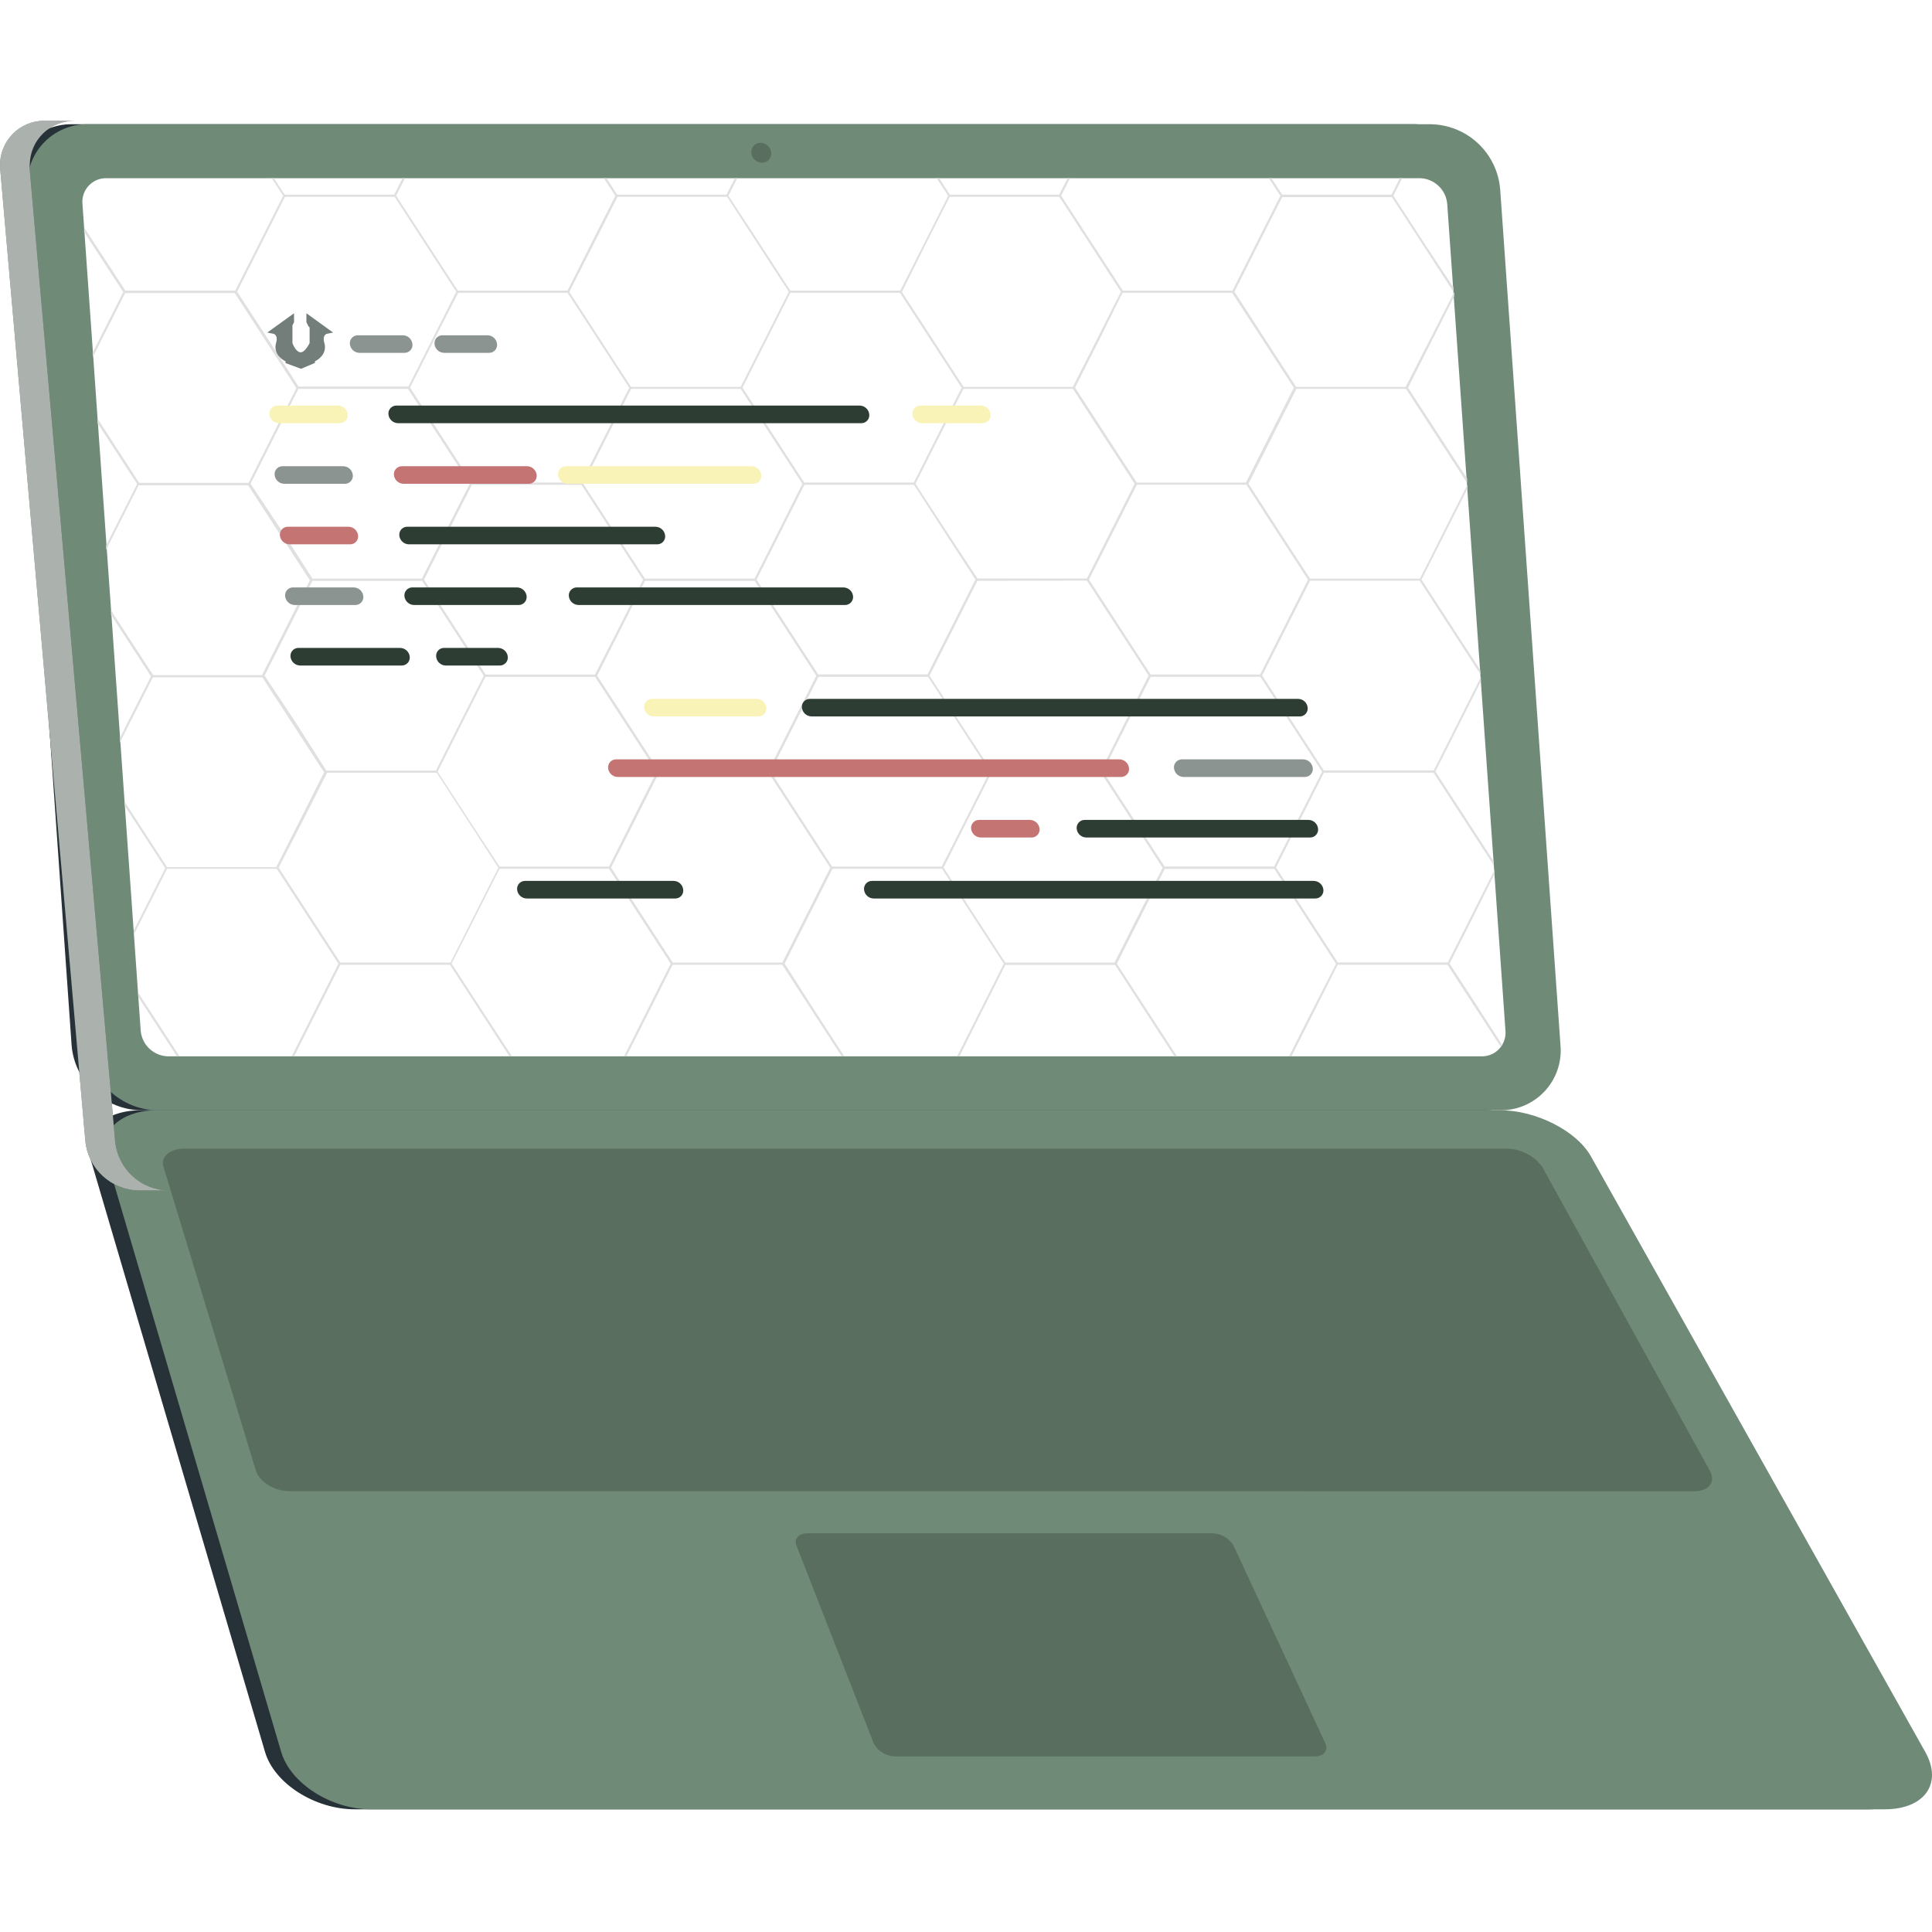 <svg width="70" height="70" viewBox="0 0 70 70" fill="none" xmlns="http://www.w3.org/2000/svg">
<rect x="0" y="0" width="70" height="70" fill="#808080" stroke="none"/>
<g clip-path="url(#clip0_401_1658)">
<rect width="70" height="70" fill="white"/>
<path d="M53.772 40.227H5.106C4.471 40.216 3.863 39.97 3.4 39.537C2.936 39.104 2.649 38.514 2.595 37.882L0.42 6.846C0.395 6.546 0.432 6.243 0.531 5.958C0.629 5.673 0.786 5.412 0.991 5.191C1.196 4.97 1.445 4.795 1.723 4.676C2 4.557 2.299 4.498 2.6 4.501H51.257C51.891 4.513 52.499 4.759 52.962 5.192C53.426 5.625 53.713 6.214 53.767 6.846L55.952 37.882C55.978 38.182 55.94 38.485 55.842 38.77C55.744 39.055 55.587 39.316 55.382 39.537C55.176 39.758 54.927 39.933 54.65 40.052C54.373 40.171 54.074 40.231 53.772 40.227Z" fill="#263238"/>
<path d="M67.694 65.555H12.857C11.403 65.555 9.936 64.615 9.603 63.477L3.252 41.894C2.98 40.972 3.817 40.226 5.106 40.226H53.773C55.064 40.226 56.538 40.972 57.055 41.894L69.173 63.477C69.81 64.615 69.148 65.555 67.694 65.555Z" fill="#263238"/>
<path d="M54.358 40.227H5.694C5.059 40.217 4.451 39.971 3.987 39.538C3.523 39.104 3.237 38.514 3.183 37.882L0.996 6.846C0.97 6.546 1.008 6.244 1.107 5.959C1.205 5.674 1.362 5.413 1.567 5.192C1.772 4.971 2.021 4.796 2.298 4.677C2.575 4.558 2.874 4.498 3.175 4.501H51.842C52.477 4.512 53.084 4.758 53.548 5.191C54.012 5.624 54.299 6.214 54.353 6.846L56.54 37.882C56.565 38.182 56.527 38.485 56.429 38.77C56.33 39.055 56.173 39.316 55.968 39.537C55.762 39.758 55.513 39.933 55.236 40.052C54.959 40.171 54.659 40.23 54.358 40.227Z" fill="#708A78"/>
<path d="M6.091 38.273C5.84 38.268 5.601 38.171 5.417 38C5.234 37.829 5.12 37.596 5.098 37.346L2.987 7.38C2.977 7.262 2.992 7.143 3.031 7.03C3.07 6.918 3.132 6.815 3.213 6.728C3.294 6.641 3.392 6.572 3.501 6.525C3.611 6.478 3.729 6.455 3.848 6.456H51.445C51.694 6.462 51.933 6.559 52.116 6.73C52.299 6.9 52.412 7.132 52.435 7.38L54.546 37.346C54.556 37.465 54.541 37.584 54.502 37.697C54.464 37.809 54.402 37.913 54.321 38C54.24 38.087 54.141 38.157 54.032 38.204C53.923 38.251 53.805 38.274 53.686 38.273H6.091Z" fill="white"/>
<path opacity="0.2" d="M27.851 5.795C27.985 5.656 27.973 5.427 27.824 5.284C27.676 5.14 27.447 5.136 27.313 5.274C27.179 5.413 27.191 5.642 27.34 5.785C27.488 5.929 27.717 5.933 27.851 5.795Z" fill="black"/>
<path d="M68.282 65.555H13.443C11.989 65.555 10.524 64.615 10.188 63.477L3.838 41.894C3.568 40.972 4.403 40.226 5.694 40.226H54.358C55.649 40.226 57.123 40.972 57.64 41.894L69.756 63.477C70.395 64.615 69.736 65.555 68.282 65.555Z" fill="#708A78"/>
<path opacity="0.2" d="M10.488 54.028C9.943 54.028 9.396 53.692 9.271 53.284L5.925 42.281C5.813 41.917 6.142 41.619 6.656 41.619H54.582C54.835 41.619 55.085 41.679 55.311 41.794C55.536 41.909 55.732 42.076 55.88 42.281L61.953 53.289C62.178 53.697 61.918 54.033 61.373 54.033L10.488 54.028Z" fill="black"/>
<path opacity="0.2" d="M32.444 63.638C32.282 63.638 32.123 63.594 31.983 63.511C31.844 63.427 31.731 63.307 31.655 63.164L28.854 55.993C28.759 55.751 28.943 55.553 29.264 55.553H43.905C44.063 55.553 44.218 55.593 44.356 55.67C44.494 55.747 44.61 55.859 44.692 55.993L48.02 63.164C48.142 63.419 47.969 63.638 47.638 63.638H32.444Z" fill="black"/>
<path d="M4.853 33.86L6.055 31.477H10.025L11.143 33.198L12.261 34.917L11.393 36.636L10.568 38.273H10.657L11.464 36.674L12.332 34.955H16.302L17.42 36.677L18.456 38.273H18.553L17.481 36.633L16.363 34.912L17.232 33.196L18.1 31.477H22.065L23.182 33.198L24.3 34.917L23.434 36.636L22.607 38.273H22.696L23.506 36.674L24.372 34.955H28.341L29.459 36.677L30.496 38.273H30.592L29.528 36.633L28.43 34.912L29.296 33.196L30.165 31.477H34.132L35.25 33.198L36.368 34.917L35.502 36.636L34.674 38.273H34.763L35.56 36.679L36.426 34.96H40.399L41.517 36.682L42.553 38.278H42.65L41.585 36.639L40.467 34.917L41.333 33.201L42.201 31.482H46.171L47.289 33.203L48.407 34.922L47.529 36.636L46.701 38.273H46.793L47.6 36.674L48.466 34.955H52.443L53.561 36.677L54.376 37.929L54.427 37.861L53.64 36.633L52.522 34.912L53.388 33.196L54.152 31.668V31.513L53.324 33.152L52.456 34.871H48.471L47.353 33.15L46.235 31.431L47.103 29.712L47.969 27.996H51.939L54.126 31.36L54.114 31.194L52.008 27.953L53.655 24.688V24.53L51.947 27.915H47.967L46.849 26.196L45.731 24.474L46.599 22.758L47.467 21.039H51.435L53.64 24.434L53.627 24.268L51.506 21.001L53.166 17.714V17.558L51.445 20.965H47.465L46.347 19.244L45.237 17.525L46.102 15.806L46.971 14.09H50.941L53.156 17.5V17.334L51.017 14.047L52.69 10.736V10.581L50.928 14.016H46.961L45.843 12.295L44.727 10.569L45.593 8.85L46.459 7.141H50.429L51.547 8.86L52.66 10.576V10.411L51.603 8.811L50.485 7.09L50.806 6.456H50.717L50.416 7.052H46.456L46.067 6.456H45.973L46.388 7.095L45.519 8.814L44.654 10.53H40.684L39.566 8.811L38.448 7.09L38.769 6.456H38.68L38.377 7.052H34.41L34.033 6.456H33.938L34.353 7.095L33.485 8.814L32.619 10.53H28.637L27.519 8.811L26.393 7.09L26.714 6.456H26.625L26.322 7.052H22.36L21.973 6.456H21.876L22.294 7.095L21.425 8.814L20.56 10.53H16.59L15.472 8.811L14.354 7.09L14.675 6.456H14.586L14.283 7.052H10.313L9.926 6.456H9.842L10.259 7.095L9.391 8.814L8.523 10.53H4.543L3.048 8.239V8.404L4.464 10.581L3.356 12.774L3.369 12.929L4.535 10.619H8.505L9.62 12.338L10.738 14.06L9.872 15.776L9.004 17.495H5.044L3.929 15.773L3.537 15.17V15.335L3.85 15.817L4.968 17.535L4.1 19.254L3.845 19.764V19.919L4.156 19.303L5.024 17.584H8.991L10.109 19.305L11.227 21.024L10.361 22.743L9.493 24.459H5.549L4.431 22.74L4.023 22.114V22.277L4.352 22.786L5.47 24.505L4.601 26.221L4.347 26.746V26.901L4.67 26.259L5.538 24.543H9.506L10.624 26.262L11.742 27.983L10.876 29.7L10.007 31.418H6.053L4.512 29.04L4.525 29.206L5.987 31.454L4.843 33.718L4.853 33.86ZM22.065 31.398H18.1L16.972 29.677L15.857 27.958L16.722 26.239L17.59 24.523H21.558L22.676 26.241L23.794 27.963L22.928 29.679L22.065 31.398ZM39.38 20.958H35.415L34.287 19.244L33.169 17.525L34.038 15.806L34.906 14.09H38.873L39.991 15.809L41.109 17.528L40.243 19.247L39.38 20.958ZM39.38 21.037L40.498 22.758L41.616 24.477L40.75 26.193L39.889 27.92H35.919L34.797 26.201L33.679 24.479L34.547 22.763L35.413 21.044L39.38 21.037ZM34.224 19.28L35.342 20.998L34.473 22.717L33.605 24.434H29.645L28.527 22.715L27.412 21.001L28.278 19.285L29.146 17.566H33.116L34.224 19.28ZM29.576 24.485L28.708 26.201L27.842 27.92H23.872L22.755 26.201L21.637 24.479L22.505 22.763L23.371 21.044H27.341L28.459 22.766L29.576 24.485ZM28.206 19.247L27.338 20.965H23.368L22.25 19.244L21.133 17.525L22.001 15.806L22.867 14.09H26.837L27.954 15.809L29.072 17.528L28.206 19.247ZM22.184 19.287L23.3 21.006L22.434 22.725L21.555 24.441H17.598L16.48 22.722L15.363 21.001L16.228 19.285L17.097 17.566H21.066L22.184 19.287ZM29.212 33.157L28.346 34.876H24.377L23.259 33.155L22.141 31.436L23.009 29.717L23.875 28.001H27.845L28.963 29.72L30.081 31.441L29.212 33.157ZM34.117 31.398H30.149L29.032 29.677L27.921 27.958L28.787 26.239L29.655 24.523H33.625L34.743 26.241L35.858 27.963L34.993 29.679L34.117 31.398ZM41.246 33.157L40.381 34.876H36.424L35.306 33.155L34.188 31.436L35.056 29.717L35.922 28.001H39.889L41.007 29.72L42.125 31.441L41.246 33.157ZM46.782 26.239L47.9 27.96L47.032 29.677L46.164 31.395H42.196L41.078 29.674L39.961 27.955L40.826 26.236L41.695 24.52H45.664L46.782 26.239ZM46.273 19.285L47.391 21.004L46.523 22.722L45.657 24.439H41.692L40.574 22.72L39.456 20.998L40.325 19.282L41.191 17.563H45.16L46.273 19.285ZM40.671 10.609H44.641L45.759 12.328L46.877 14.049L46.008 15.766L45.142 17.485H41.188L40.07 15.763L38.952 14.044L39.821 12.325L40.671 10.609ZM33.541 8.847L34.41 7.131H38.379L39.495 8.85L40.612 10.571L39.747 12.287L38.871 14.016H34.911L33.796 12.295L32.678 10.576L33.541 8.847ZM28.637 10.609H32.607L33.724 12.328L34.842 14.049L33.974 15.766L33.108 17.485H29.141L28.023 15.763L26.903 14.047L27.768 12.328L28.637 10.609ZM21.507 8.847L22.375 7.131H26.343L27.46 8.85L28.578 10.571L27.712 12.287L26.834 14.016H22.864L21.746 12.295L20.628 10.576L21.507 8.847ZM16.602 10.609H20.562L21.68 12.328L22.798 14.049L21.93 15.766L21.061 17.485H17.094L15.976 15.763L14.858 14.044L15.724 12.325L16.602 10.609ZM9.709 12.285L8.592 10.566L9.46 8.847L10.326 7.131H14.296L15.413 8.85L16.531 10.571L15.663 12.287L14.797 14.006H10.817L9.709 12.285ZM10.219 19.241L9.078 17.525L9.946 15.806L10.812 14.09H14.782L15.9 15.809L17.018 17.528L16.149 19.247L15.284 20.965H11.321L10.219 19.241ZM10.728 26.198L9.587 24.479L10.456 22.763L11.321 21.044H15.291L16.409 22.766L17.527 24.485L16.659 26.201L15.793 27.92H11.825L10.728 26.198ZM10.983 29.715L11.851 27.998H15.821L16.939 29.717L18.056 31.439L17.188 33.155L16.322 34.874H12.33L11.212 33.152L10.097 31.436L10.983 29.715Z" fill="#E0E0E0"/>
<path d="M6.506 38.272L5.001 35.957L5.011 36.123L6.409 38.272H6.506Z" fill="#E0E0E0"/>
<path d="M1.634 4.378H2.71C2.5 4.374 2.29 4.411 2.094 4.489C1.898 4.566 1.719 4.681 1.567 4.827C1.415 4.974 1.294 5.149 1.21 5.342C1.126 5.536 1.082 5.744 1.078 5.955C1.073 6.025 1.073 6.095 1.078 6.166L4.171 41.349C4.217 41.833 4.44 42.282 4.797 42.611C5.154 42.94 5.619 43.126 6.105 43.133H5.028C4.543 43.124 4.078 42.938 3.721 42.609C3.365 42.28 3.141 41.832 3.093 41.349L0.01 6.158C-0.037 5.735 0.086 5.31 0.351 4.977C0.617 4.645 1.004 4.431 1.427 4.384C1.496 4.378 1.565 4.376 1.634 4.378Z" fill="#2E3D33"/>
<path opacity="0.6" d="M1.634 4.378H2.71C2.5 4.374 2.29 4.411 2.094 4.489C1.898 4.566 1.719 4.681 1.567 4.827C1.415 4.974 1.294 5.149 1.21 5.342C1.126 5.536 1.082 5.744 1.078 5.955C1.073 6.025 1.073 6.095 1.078 6.166L4.171 41.349C4.217 41.833 4.44 42.282 4.797 42.611C5.154 42.94 5.619 43.126 6.105 43.133H5.028C4.543 43.124 4.078 42.938 3.721 42.609C3.365 42.28 3.141 41.832 3.093 41.349L0.01 6.158C-0.037 5.735 0.086 5.31 0.351 4.977C0.617 4.645 1.004 4.431 1.427 4.384C1.496 4.378 1.565 4.376 1.634 4.378Z" fill="white"/>
<path d="M12.301 15.333H10.105C10.018 15.331 9.935 15.298 9.871 15.239C9.807 15.18 9.767 15.1 9.758 15.014C9.754 14.973 9.758 14.932 9.771 14.893C9.784 14.854 9.805 14.819 9.832 14.789C9.86 14.758 9.894 14.735 9.931 14.718C9.969 14.702 10.009 14.694 10.05 14.694H12.254C12.34 14.696 12.423 14.729 12.487 14.788C12.551 14.847 12.59 14.927 12.599 15.014C12.603 15.055 12.599 15.097 12.586 15.136C12.573 15.175 12.551 15.211 12.523 15.242C12.495 15.272 12.46 15.296 12.422 15.312C12.384 15.327 12.342 15.335 12.301 15.333Z" fill="#FAF3B8"/>
<path d="M17.719 12.784H16.09C16.004 12.783 15.92 12.75 15.856 12.692C15.792 12.633 15.752 12.553 15.743 12.467C15.739 12.426 15.743 12.385 15.755 12.346C15.768 12.307 15.788 12.271 15.816 12.241C15.843 12.211 15.877 12.187 15.914 12.171C15.952 12.155 15.992 12.147 16.033 12.148H17.663C17.75 12.149 17.834 12.182 17.898 12.241C17.962 12.3 18.002 12.38 18.01 12.467C18.015 12.507 18.01 12.548 17.997 12.587C17.984 12.626 17.963 12.661 17.936 12.691C17.908 12.721 17.875 12.745 17.837 12.761C17.8 12.777 17.759 12.785 17.719 12.784Z" fill="#8B9490"/>
<path d="M14.652 12.784H13.024C12.937 12.783 12.854 12.75 12.79 12.692C12.726 12.633 12.686 12.553 12.677 12.467C12.672 12.426 12.676 12.385 12.689 12.346C12.701 12.307 12.722 12.271 12.749 12.241C12.777 12.211 12.81 12.187 12.848 12.171C12.885 12.155 12.926 12.147 12.967 12.148H14.597C14.684 12.149 14.767 12.182 14.831 12.241C14.895 12.3 14.935 12.38 14.944 12.467C14.948 12.507 14.944 12.548 14.931 12.587C14.918 12.626 14.897 12.661 14.87 12.691C14.842 12.721 14.808 12.745 14.771 12.761C14.733 12.777 14.693 12.785 14.652 12.784Z" fill="#8B9490"/>
<path d="M35.599 15.333H33.404C33.317 15.332 33.234 15.298 33.17 15.239C33.107 15.18 33.067 15.1 33.059 15.014C33.054 14.973 33.058 14.932 33.071 14.893C33.084 14.855 33.104 14.819 33.132 14.789C33.159 14.758 33.192 14.735 33.23 14.718C33.267 14.702 33.308 14.694 33.348 14.694H35.544C35.631 14.696 35.714 14.73 35.778 14.789C35.842 14.847 35.882 14.927 35.891 15.014C35.895 15.054 35.891 15.095 35.878 15.134C35.865 15.173 35.844 15.209 35.817 15.239C35.789 15.269 35.756 15.293 35.718 15.309C35.681 15.325 35.64 15.334 35.599 15.333Z" fill="#FAF3B8"/>
<path d="M31.209 15.333H14.421C14.334 15.332 14.251 15.298 14.187 15.239C14.123 15.181 14.083 15.1 14.074 15.014C14.069 14.973 14.074 14.932 14.086 14.893C14.099 14.855 14.12 14.819 14.147 14.789C14.174 14.758 14.208 14.735 14.245 14.718C14.283 14.702 14.323 14.694 14.364 14.694H31.148C31.235 14.696 31.319 14.729 31.383 14.788C31.447 14.847 31.487 14.927 31.495 15.014C31.5 15.054 31.496 15.095 31.483 15.133C31.471 15.172 31.451 15.207 31.424 15.237C31.397 15.267 31.364 15.291 31.327 15.308C31.29 15.324 31.25 15.333 31.209 15.333Z" fill="#2E3D33"/>
<path d="M12.492 17.528H10.298C10.211 17.527 10.128 17.494 10.064 17.436C10 17.377 9.959 17.297 9.951 17.211C9.946 17.17 9.95 17.129 9.962 17.09C9.975 17.051 9.995 17.016 10.023 16.985C10.05 16.955 10.084 16.931 10.121 16.915C10.159 16.899 10.2 16.891 10.241 16.892H12.436C12.523 16.893 12.607 16.927 12.671 16.985C12.735 17.044 12.775 17.125 12.783 17.211C12.788 17.252 12.784 17.293 12.771 17.331C12.758 17.37 12.737 17.406 12.71 17.436C12.682 17.466 12.648 17.49 12.611 17.506C12.573 17.522 12.532 17.529 12.492 17.528Z" fill="#8B9490"/>
<path d="M19.152 17.528H14.619C14.532 17.527 14.449 17.494 14.385 17.435C14.321 17.377 14.281 17.297 14.272 17.211C14.268 17.17 14.272 17.129 14.285 17.09C14.298 17.052 14.319 17.016 14.346 16.986C14.374 16.956 14.407 16.932 14.445 16.916C14.482 16.899 14.523 16.891 14.563 16.892H19.097C19.184 16.893 19.268 16.926 19.332 16.985C19.396 17.044 19.436 17.124 19.444 17.211C19.449 17.252 19.445 17.293 19.432 17.331C19.419 17.37 19.398 17.406 19.37 17.436C19.343 17.466 19.309 17.49 19.271 17.506C19.234 17.522 19.193 17.529 19.152 17.528Z" fill="#C57474"/>
<path d="M27.293 17.528H20.566C20.479 17.527 20.396 17.494 20.332 17.435C20.268 17.377 20.228 17.297 20.219 17.211C20.214 17.17 20.218 17.129 20.231 17.09C20.244 17.051 20.265 17.015 20.292 16.985C20.32 16.955 20.354 16.931 20.391 16.915C20.429 16.899 20.47 16.891 20.511 16.892H27.234C27.321 16.893 27.404 16.927 27.468 16.985C27.532 17.044 27.573 17.125 27.581 17.211C27.586 17.251 27.581 17.292 27.569 17.331C27.557 17.369 27.536 17.404 27.509 17.435C27.482 17.465 27.448 17.488 27.411 17.505C27.374 17.521 27.334 17.529 27.293 17.528Z" fill="#FAF3B8"/>
<path d="M12.684 19.722H10.488C10.402 19.72 10.319 19.687 10.255 19.629C10.191 19.57 10.15 19.491 10.141 19.404C10.137 19.364 10.141 19.323 10.154 19.284C10.166 19.245 10.187 19.209 10.215 19.179C10.243 19.148 10.276 19.124 10.314 19.108C10.352 19.092 10.392 19.084 10.433 19.085H12.629C12.716 19.087 12.799 19.12 12.862 19.179C12.926 19.238 12.966 19.318 12.974 19.404C12.979 19.445 12.974 19.486 12.962 19.524C12.949 19.563 12.928 19.599 12.901 19.629C12.874 19.659 12.84 19.683 12.803 19.699C12.765 19.715 12.725 19.723 12.684 19.722Z" fill="#C57474"/>
<path d="M23.802 19.722H14.815C14.728 19.721 14.645 19.688 14.581 19.629C14.517 19.571 14.477 19.491 14.468 19.404C14.463 19.364 14.467 19.323 14.48 19.284C14.492 19.245 14.513 19.209 14.54 19.179C14.568 19.148 14.601 19.124 14.639 19.108C14.676 19.092 14.717 19.084 14.758 19.085H23.752C23.839 19.087 23.923 19.12 23.986 19.179C24.05 19.238 24.091 19.318 24.099 19.404C24.104 19.445 24.099 19.487 24.087 19.526C24.073 19.566 24.052 19.602 24.024 19.632C23.995 19.662 23.961 19.686 23.922 19.701C23.884 19.717 23.843 19.724 23.802 19.722Z" fill="#2E3D33"/>
<path d="M12.876 21.92H10.676C10.589 21.918 10.506 21.885 10.443 21.826C10.379 21.767 10.339 21.687 10.331 21.601C10.327 21.56 10.331 21.519 10.343 21.481C10.356 21.442 10.377 21.406 10.404 21.376C10.431 21.346 10.465 21.322 10.502 21.306C10.54 21.29 10.58 21.282 10.621 21.283H12.817C12.903 21.285 12.986 21.318 13.05 21.376C13.114 21.435 13.155 21.515 13.164 21.601C13.168 21.641 13.164 21.682 13.152 21.721C13.139 21.759 13.119 21.795 13.091 21.825C13.064 21.855 13.031 21.879 12.994 21.895C12.957 21.912 12.916 21.92 12.876 21.92Z" fill="#8B9490"/>
<path d="M18.789 21.92H15C14.913 21.919 14.83 21.885 14.766 21.826C14.702 21.767 14.662 21.687 14.653 21.601C14.649 21.56 14.654 21.519 14.666 21.48C14.679 21.442 14.7 21.406 14.728 21.376C14.755 21.346 14.789 21.322 14.826 21.306C14.864 21.29 14.904 21.282 14.945 21.283H18.734C18.82 21.285 18.903 21.318 18.967 21.376C19.031 21.435 19.072 21.515 19.081 21.601C19.085 21.641 19.081 21.683 19.068 21.721C19.056 21.76 19.035 21.796 19.007 21.826C18.98 21.857 18.946 21.881 18.908 21.897C18.87 21.913 18.83 21.921 18.789 21.92Z" fill="#2E3D33"/>
<path d="M27.465 25.958H23.686C23.599 25.956 23.516 25.923 23.452 25.864C23.388 25.805 23.348 25.725 23.339 25.639C23.334 25.598 23.339 25.557 23.351 25.519C23.364 25.48 23.384 25.444 23.412 25.414C23.439 25.384 23.473 25.36 23.51 25.345C23.548 25.328 23.588 25.32 23.629 25.321H27.419C27.506 25.322 27.589 25.355 27.652 25.414C27.716 25.473 27.756 25.553 27.764 25.639C27.769 25.68 27.764 25.722 27.751 25.762C27.738 25.801 27.717 25.837 27.688 25.867C27.66 25.898 27.625 25.922 27.586 25.937C27.548 25.953 27.506 25.96 27.465 25.958Z" fill="#FAF3B8"/>
<path d="M47.081 25.958H29.402C29.315 25.956 29.232 25.923 29.168 25.864C29.104 25.805 29.064 25.725 29.055 25.639C29.05 25.598 29.055 25.557 29.067 25.518C29.08 25.479 29.101 25.444 29.129 25.414C29.156 25.384 29.19 25.36 29.228 25.344C29.265 25.328 29.306 25.32 29.347 25.321H47.034C47.121 25.323 47.204 25.355 47.267 25.414C47.331 25.473 47.371 25.553 47.379 25.639C47.384 25.68 47.379 25.722 47.366 25.761C47.353 25.8 47.332 25.836 47.304 25.867C47.275 25.897 47.241 25.921 47.203 25.937C47.164 25.953 47.123 25.96 47.081 25.958Z" fill="#2E3D33"/>
<path d="M40.616 28.151H22.38C22.293 28.15 22.21 28.116 22.146 28.058C22.082 27.999 22.042 27.919 22.033 27.832C22.029 27.791 22.033 27.75 22.046 27.712C22.058 27.673 22.079 27.637 22.106 27.607C22.134 27.577 22.167 27.553 22.204 27.537C22.242 27.52 22.282 27.512 22.323 27.513H40.56C40.647 27.515 40.73 27.548 40.794 27.607C40.858 27.666 40.898 27.746 40.907 27.832C40.911 27.873 40.907 27.914 40.894 27.953C40.881 27.991 40.861 28.027 40.833 28.057C40.806 28.087 40.772 28.111 40.734 28.128C40.697 28.144 40.656 28.152 40.616 28.151Z" fill="#C57474"/>
<path d="M47.273 28.151H42.883C42.796 28.15 42.713 28.116 42.649 28.058C42.585 27.999 42.545 27.919 42.536 27.832C42.532 27.791 42.536 27.75 42.548 27.712C42.561 27.673 42.582 27.637 42.609 27.607C42.636 27.577 42.67 27.553 42.707 27.537C42.745 27.52 42.785 27.512 42.826 27.513H47.218C47.304 27.515 47.388 27.548 47.452 27.607C47.515 27.666 47.556 27.746 47.565 27.832C47.569 27.873 47.565 27.914 47.552 27.953C47.539 27.992 47.519 28.027 47.491 28.058C47.464 28.088 47.43 28.112 47.392 28.128C47.355 28.144 47.314 28.152 47.273 28.151Z" fill="#8B9490"/>
<path d="M37.373 30.344H35.532C35.446 30.342 35.363 30.309 35.299 30.251C35.235 30.192 35.194 30.113 35.185 30.026C35.181 29.986 35.185 29.945 35.198 29.906C35.211 29.867 35.231 29.831 35.259 29.801C35.286 29.77 35.32 29.747 35.358 29.73C35.395 29.714 35.436 29.706 35.477 29.707H37.318C37.405 29.709 37.488 29.742 37.552 29.801C37.616 29.86 37.656 29.94 37.665 30.026C37.669 30.067 37.665 30.108 37.652 30.147C37.639 30.185 37.618 30.221 37.591 30.251C37.563 30.281 37.529 30.305 37.492 30.321C37.455 30.337 37.414 30.345 37.373 30.344Z" fill="#C57474"/>
<path d="M47.466 30.344H39.357C39.27 30.342 39.187 30.309 39.123 30.251C39.059 30.192 39.019 30.113 39.01 30.026C39.005 29.986 39.01 29.945 39.023 29.906C39.035 29.867 39.056 29.831 39.084 29.801C39.111 29.77 39.145 29.747 39.183 29.73C39.22 29.714 39.261 29.706 39.302 29.707H47.409C47.496 29.708 47.58 29.741 47.644 29.8C47.708 29.859 47.748 29.94 47.756 30.026C47.761 30.067 47.757 30.108 47.744 30.146C47.731 30.185 47.711 30.221 47.683 30.251C47.656 30.281 47.622 30.305 47.585 30.321C47.547 30.337 47.507 30.345 47.466 30.344Z" fill="#2E3D33"/>
<path d="M24.474 32.554H19.081C18.995 32.552 18.912 32.519 18.848 32.46C18.784 32.401 18.745 32.321 18.736 32.234C18.732 32.194 18.736 32.153 18.749 32.114C18.761 32.076 18.782 32.04 18.809 32.01C18.837 31.98 18.87 31.956 18.908 31.94C18.945 31.924 18.985 31.916 19.026 31.917H24.409C24.496 31.918 24.579 31.951 24.643 32.01C24.706 32.068 24.746 32.148 24.754 32.234C24.759 32.274 24.755 32.315 24.744 32.353C24.732 32.391 24.712 32.426 24.686 32.456C24.659 32.486 24.627 32.511 24.59 32.528C24.554 32.544 24.515 32.553 24.474 32.554Z" fill="#2E3D33"/>
<path d="M47.657 32.554H31.651C31.564 32.552 31.481 32.519 31.418 32.46C31.354 32.401 31.314 32.321 31.306 32.234C31.302 32.194 31.306 32.153 31.319 32.114C31.331 32.076 31.352 32.04 31.379 32.01C31.407 31.98 31.44 31.956 31.477 31.94C31.515 31.924 31.555 31.916 31.596 31.917H47.602C47.689 31.919 47.772 31.952 47.836 32.01C47.9 32.069 47.94 32.148 47.949 32.234C47.953 32.275 47.949 32.316 47.936 32.355C47.923 32.394 47.902 32.429 47.875 32.459C47.847 32.49 47.813 32.514 47.776 32.53C47.739 32.546 47.698 32.554 47.657 32.554Z" fill="#2E3D33"/>
<path d="M30.616 21.92H20.958C20.871 21.919 20.787 21.885 20.723 21.826C20.659 21.767 20.619 21.687 20.611 21.601C20.606 21.56 20.61 21.519 20.623 21.48C20.636 21.441 20.657 21.406 20.684 21.376C20.712 21.346 20.746 21.322 20.783 21.306C20.821 21.29 20.861 21.282 20.902 21.283H30.561C30.648 21.285 30.731 21.318 30.795 21.376C30.859 21.435 30.899 21.515 30.908 21.601C30.912 21.641 30.908 21.682 30.895 21.721C30.882 21.76 30.861 21.796 30.834 21.826C30.806 21.856 30.773 21.88 30.735 21.896C30.698 21.912 30.657 21.921 30.616 21.92Z" fill="#2E3D33"/>
<path d="M14.555 24.113H10.872C10.786 24.111 10.703 24.078 10.639 24.019C10.575 23.96 10.534 23.88 10.525 23.794C10.521 23.753 10.525 23.712 10.538 23.673C10.55 23.634 10.571 23.599 10.599 23.568C10.627 23.538 10.66 23.514 10.698 23.498C10.736 23.482 10.776 23.474 10.817 23.475H14.499C14.586 23.477 14.669 23.51 14.733 23.569C14.797 23.628 14.837 23.708 14.846 23.794C14.85 23.835 14.846 23.876 14.833 23.915C14.82 23.953 14.8 23.989 14.772 24.019C14.744 24.049 14.711 24.073 14.673 24.089C14.636 24.106 14.595 24.114 14.555 24.113Z" fill="#2E3D33"/>
<path d="M18.107 24.113H16.149C16.062 24.112 15.979 24.078 15.915 24.02C15.851 23.961 15.811 23.88 15.803 23.794C15.798 23.753 15.802 23.712 15.815 23.674C15.827 23.635 15.848 23.599 15.875 23.569C15.903 23.539 15.936 23.515 15.974 23.498C16.011 23.482 16.052 23.474 16.092 23.475H18.052C18.138 23.477 18.221 23.51 18.285 23.569C18.349 23.628 18.39 23.708 18.399 23.794C18.403 23.835 18.398 23.876 18.386 23.914C18.373 23.953 18.352 23.989 18.324 24.019C18.297 24.049 18.263 24.073 18.226 24.089C18.188 24.106 18.148 24.114 18.107 24.113Z" fill="#2E3D33"/>
<path d="M10.558 11.537L9.92 11.997C10.017 12.016 10.187 12.134 10.094 12.456C10.001 12.778 10.288 12.973 10.442 13.03V13.088L10.906 13.26L11.313 13.088V13.03C11.467 12.973 11.754 12.778 11.661 12.456C11.568 12.134 11.738 12.016 11.835 11.997L11.197 11.537V11.652L11.255 11.767L11.313 11.824V12.456C10.941 13.191 10.616 12.762 10.5 12.456V11.767L10.558 11.652V11.537Z" fill="#737D79" stroke="#737D79" stroke-width="0.191"/>
</g>
<defs>
<clipPath id="clip0_401_1658">
<rect width="70" height="70" fill="white"/>
</clipPath>
</defs>
</svg>
